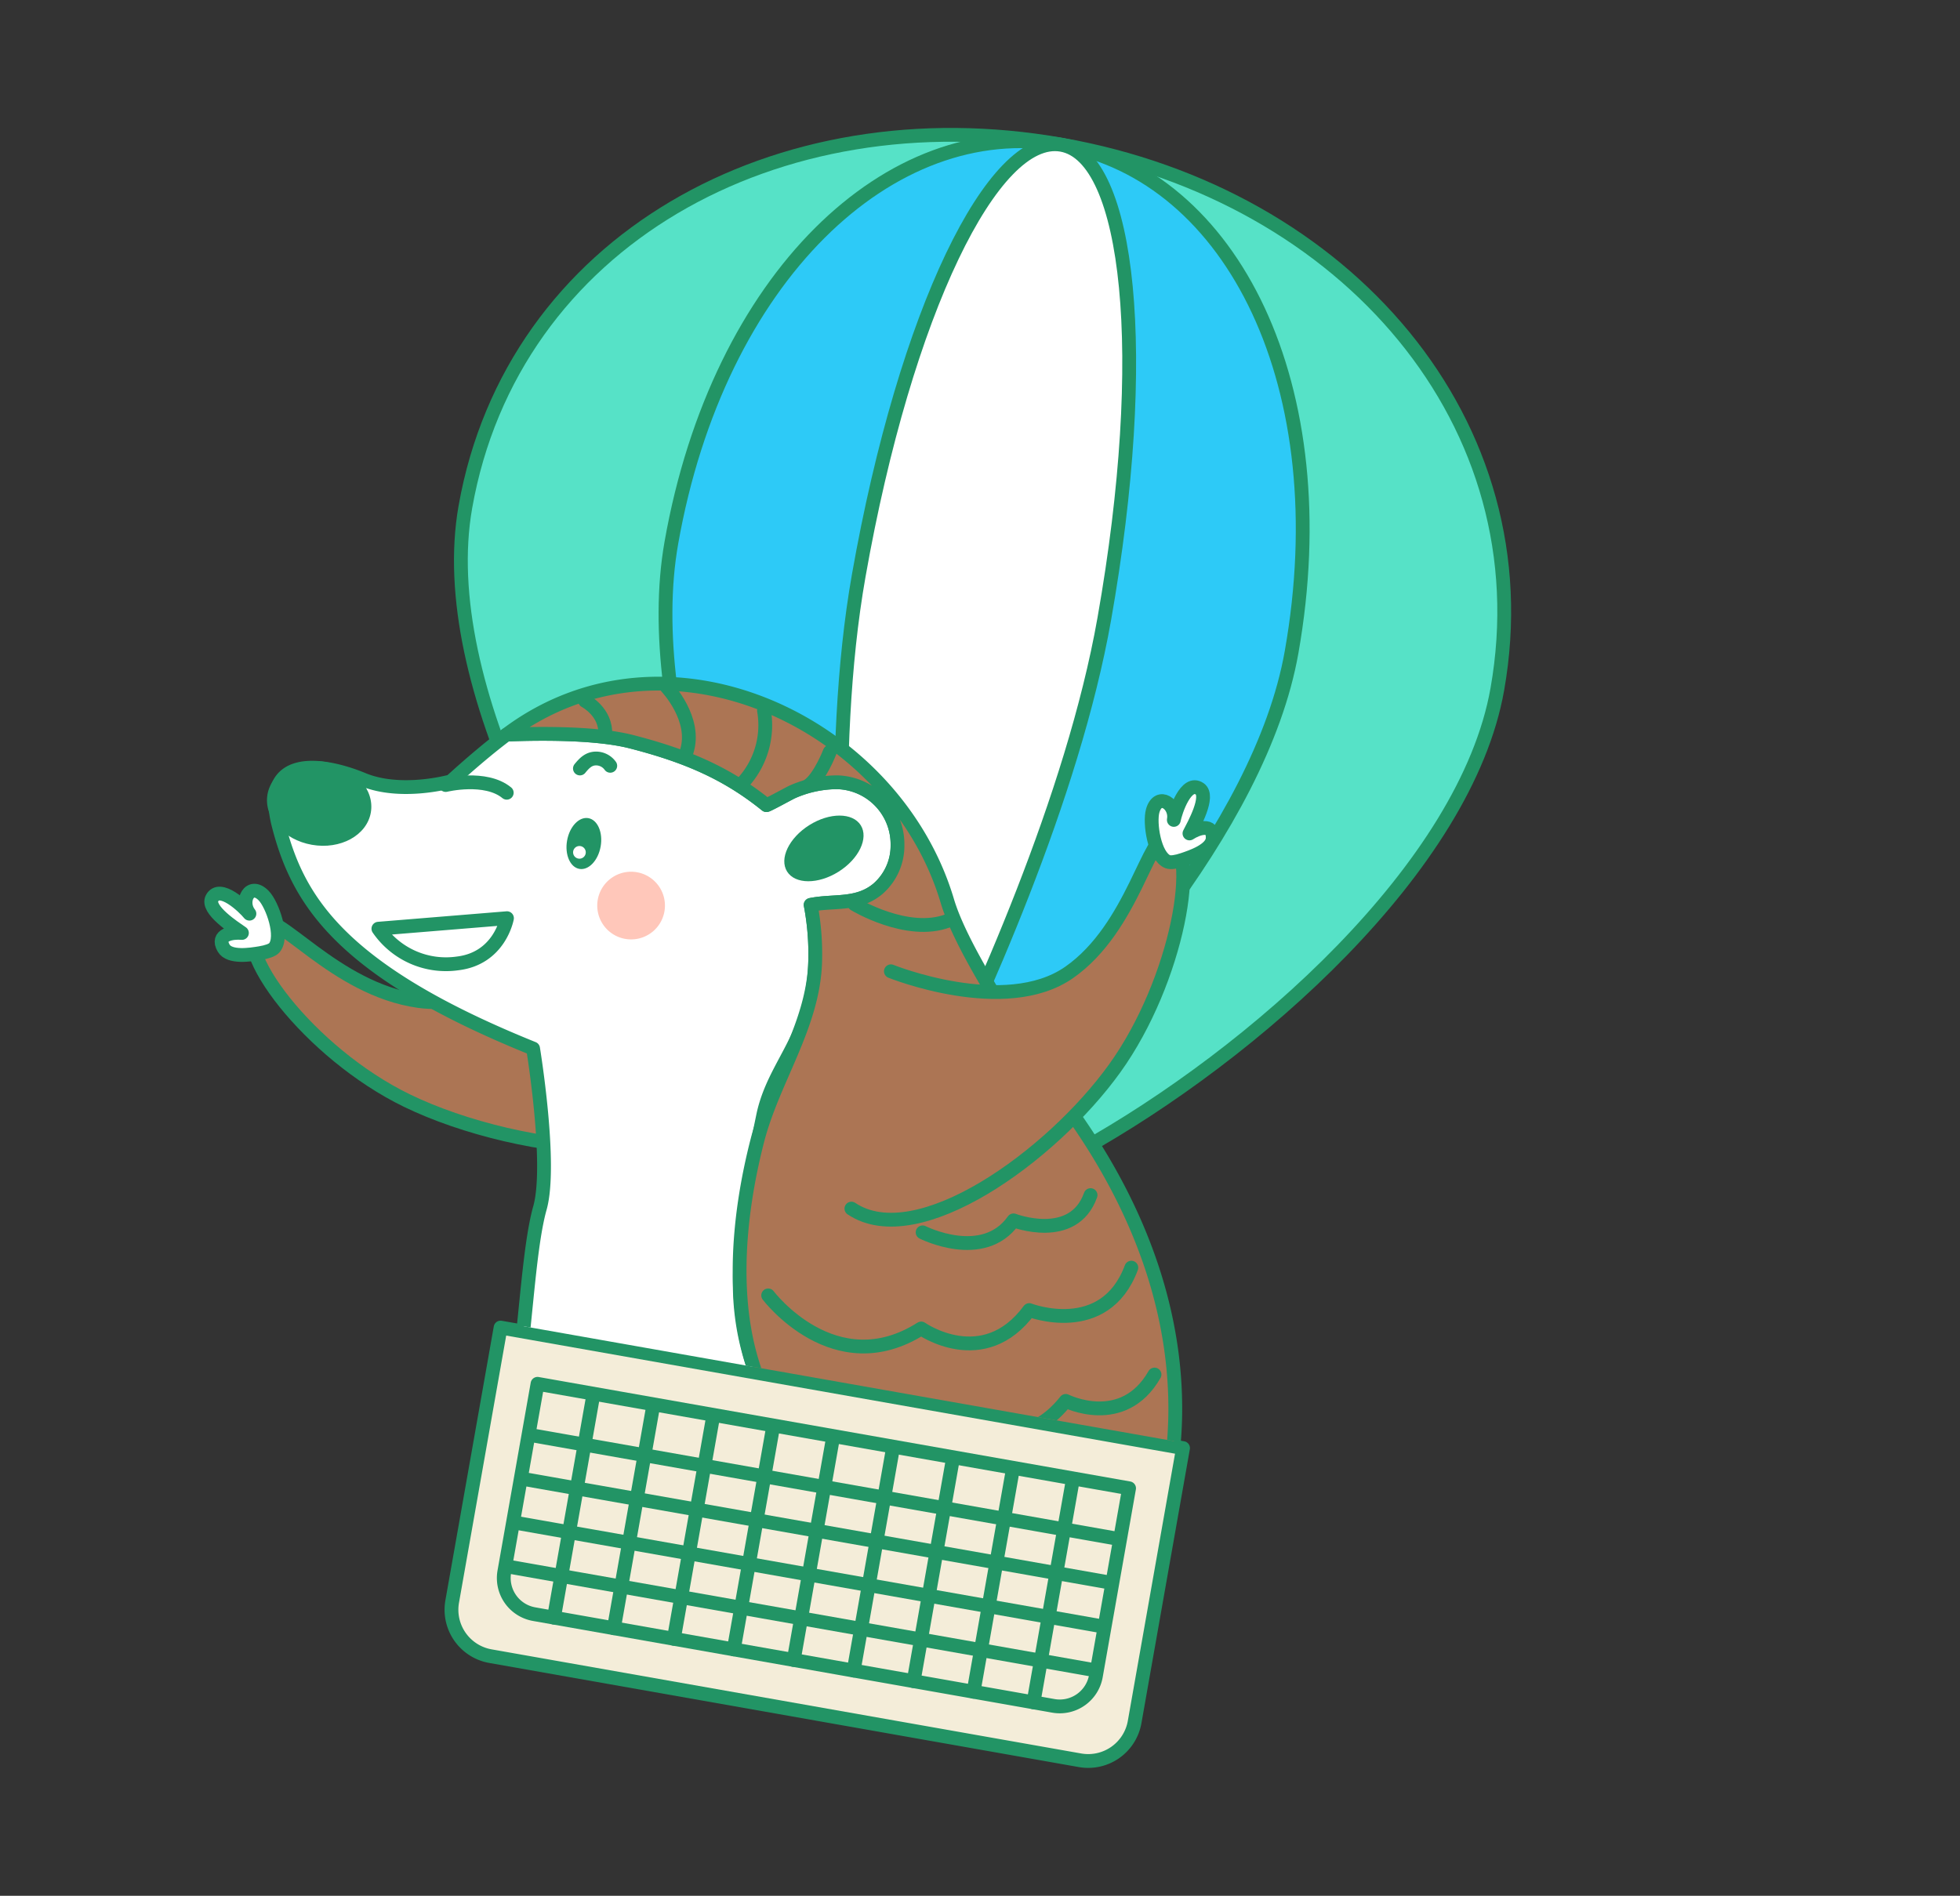 <svg xmlns="http://www.w3.org/2000/svg" xmlns:xlink="http://www.w3.org/1999/xlink" width="568.032" height="549.564" viewBox="0 0 568.032 549.564"><rect x="0" y="0" width="568.032" height="549.564" fill="#333333" stroke="none"/><defs><clipPath id="a"><rect width="493.748" height="470.981" fill="none"/></clipPath><clipPath id="b"><rect width="361.066" height="213.978" transform="translate(0 152.365)" fill="none"/></clipPath></defs><g transform="matrix(0.985, 0.174, -0.174, 0.985, 81.785, 0)"><rect width="9.915" height="131.998" transform="translate(175.122 239.195)" fill="#ffe064"/><rect width="9.915" height="131.998" transform="translate(274.24 239.195)" fill="#ffe064"/><rect width="9.915" height="131.998" transform="translate(175.122 239.195)" fill="none" stroke="#229465" stroke-miterlimit="10" stroke-width="3"/><rect width="9.915" height="131.998" transform="translate(274.24 239.195)" fill="none" stroke="#229465" stroke-miterlimit="10" stroke-width="3"/><g clip-path="url(#a)"><path d="M381.453,135.462C381.453,57.307,313.483,2,229.638,2S77.824,57.307,77.824,135.462c0,52.328,52.265,116.275,97.245,152.829H285.5c44.979-36.554,95.949-100.5,95.949-152.829" fill="#56e2c7"/><path d="M381.453,135.462C381.453,57.307,313.483,2,229.638,2S77.824,57.307,77.824,135.462c0,52.328,52.265,116.275,97.245,152.829H285.5C330.483,251.737,381.453,187.79,381.453,135.462Z" fill="none" stroke="#229465" stroke-miterlimit="10" stroke-width="4"/><path d="M320.877,135.239c0-77.993-40.848-133.186-91.239-133.186S138.4,57.246,138.4,135.239c0,52.22,40.9,116.035,67.93,152.513h46.617c27.033-36.478,67.93-100.293,67.93-152.513" fill="#2dcaf7"/><path d="M320.877,135.239c0-77.993-40.848-133.186-91.239-133.186S138.4,57.246,138.4,135.239c0,52.22,40.9,116.035,67.93,152.513h46.617C279.98,251.274,320.877,187.459,320.877,135.239Z" fill="none" stroke="#229465" stroke-miterlimit="10" stroke-width="4"/><path d="M265.761,135.239c0-77.993-16.172-133.186-36.123-133.186s-36.123,55.193-36.123,133.186c0,52.22,16.192,116.035,26.9,152.513h18.457c10.7-36.478,26.894-100.293,26.894-152.513" fill="#fff"/><path d="M265.761,135.239c0-77.993-16.172-133.186-36.123-133.186s-36.123,55.193-36.123,133.186c0,52.22,16.192,116.035,26.9,152.513h18.457C249.57,251.274,265.761,187.459,265.761,135.239Z" fill="none" stroke="#229465" stroke-miterlimit="10" stroke-width="4"/><path d="M316.377,462.166H142.9a13.656,13.656,0,0,1-13.656-13.655V367.877H330.032v80.634a13.655,13.655,0,0,1-13.655,13.655" fill="#f4edd9"/><path d="M316.377,462.166H142.9a13.656,13.656,0,0,1-13.656-13.655V367.877H330.032v80.634A13.655,13.655,0,0,1,316.377,462.166Z" fill="none" stroke="#229465" stroke-linecap="round" stroke-linejoin="round" stroke-width="4"/><path d="M306.034,447.976H153.244a10.629,10.629,0,0,1-10.629-10.629V382.069H316.663v55.278A10.629,10.629,0,0,1,306.034,447.976Z" fill="none" stroke="#229465" stroke-linecap="round" stroke-linejoin="round" stroke-width="4"/><line x2="172.297" transform="translate(142.812 397.046)" fill="none" stroke="#229465" stroke-linecap="round" stroke-linejoin="round" stroke-width="4"/><line x2="172.297" transform="translate(142.812 409.934)" fill="none" stroke="#229465" stroke-linecap="round" stroke-linejoin="round" stroke-width="4"/><line x2="172.297" transform="translate(142.812 422.823)" fill="none" stroke="#229465" stroke-linecap="round" stroke-linejoin="round" stroke-width="4"/><line x2="172.297" transform="translate(142.812 435.711)" fill="none" stroke="#229465" stroke-linecap="round" stroke-linejoin="round" stroke-width="4"/><line y2="65.175" transform="translate(159.092 382.801)" fill="none" stroke="#229465" stroke-linecap="round" stroke-linejoin="round" stroke-width="4"/><line y2="65.175" transform="translate(176.729 382.801)" fill="none" stroke="#229465" stroke-linecap="round" stroke-linejoin="round" stroke-width="4"/><line y2="65.175" transform="translate(194.365 382.801)" fill="none" stroke="#229465" stroke-linecap="round" stroke-linejoin="round" stroke-width="4"/><line y2="65.175" transform="translate(212.002 382.801)" fill="none" stroke="#229465" stroke-linecap="round" stroke-linejoin="round" stroke-width="4"/><line y2="65.175" transform="translate(229.639 382.801)" fill="none" stroke="#229465" stroke-linecap="round" stroke-linejoin="round" stroke-width="4"/><line y2="65.175" transform="translate(247.275 382.801)" fill="none" stroke="#229465" stroke-linecap="round" stroke-linejoin="round" stroke-width="4"/><line y2="65.175" transform="translate(264.912 382.801)" fill="none" stroke="#229465" stroke-linecap="round" stroke-linejoin="round" stroke-width="4"/><line y2="65.175" transform="translate(282.549 382.801)" fill="none" stroke="#229465" stroke-linecap="round" stroke-linejoin="round" stroke-width="4"/><line y2="65.175" transform="translate(300.186 382.801)" fill="none" stroke="#229465" stroke-linecap="round" stroke-linejoin="round" stroke-width="4"/></g><g clip-path="url(#b)"><path d="M319.286,377.884s10.271,19.356,47.4,21.332,81.376-12.641,118.114-39.9c6.715-3.161,7.9,1.58,6.32,5.925s-29.232,81.771-151.3,86.512c0,0-52.934,3.16-67.551-1.58,12.246-13.827,47.009-72.291,47.009-72.291" fill="#ac7554"/><path d="M319.286,377.884s10.271,19.356,47.4,21.332,81.376-12.641,118.114-39.9c6.715-3.161,7.9,1.58,6.32,5.925s-29.232,81.771-151.3,86.512c0,0-52.934,3.16-67.551-1.58C284.523,436.348,319.286,377.884,319.286,377.884Z" fill="none" stroke="#229465" stroke-linecap="round" stroke-linejoin="round" stroke-width="4"/><path d="M341.8,398.821s8.3,10.271-.4,17.776c0,0,11.061,9.086-1.975,21.332,0,0,5.135,8.691-4.346,12.641" fill="none" stroke="#229465" stroke-linecap="round" stroke-linejoin="round" stroke-width="4"/><path d="M367.875,400.8a14.442,14.442,0,0,1-4.911,6.241c5.7,4.425,11.343,7.674,1.411,20.271,4.29,5.485,7.845,13.386,3.105,20.5" fill="none" stroke="#229465" stroke-linecap="round" stroke-linejoin="round" stroke-width="4"/><path d="M315.731,405.536s2.765,10.271-1.975,14.616c0,0,14.221,14.616-3.95,27.652" fill="none" stroke="#229465" stroke-linecap="round" stroke-linejoin="round" stroke-width="4"/><path d="M131.344,256.31c-10.212,9.508-26.349,21.925-41.9,22.492-24.885.906-45.362-19.37-49.692-14.446-7.357,8.366,21.076,34.857,51.354,43.472,17.393,4.948,41.6,6.565,61.2,3.05,13.828-2.48-14.713-60.39-20.966-54.568" fill="#ac7554"/><path d="M131.344,256.31c-10.212,9.508-26.349,21.925-41.9,22.492-24.885.906-45.362-19.37-49.692-14.446-7.357,8.366,21.076,34.857,51.354,43.472,17.393,4.948,41.6,6.565,61.2,3.05C166.138,308.4,137.6,250.488,131.344,256.31Z" fill="none" stroke="#229465" stroke-linecap="round" stroke-linejoin="round" stroke-width="4"/><path d="M41.72,273.141c-2.51.879-8.437,2.972-10.623.4-2.96-3.48,1.683-5.021,4.447-5.248-2.4-1.114-11.378-4.874-10.28-8.369,1.437-4.571,9.573.848,11.445,2.492-3.411-2.995-1.524-9.274,3.185-5.859,2.9,2.108,7.8,10.735,5.632,14.355-.454.756-1.932,1.571-3.806,2.228" fill="#fff"/><path d="M41.72,273.141c-2.51.879-8.437,2.972-10.623.4-2.96-3.48,1.683-5.021,4.447-5.248-2.4-1.114-11.378-4.874-10.28-8.369,1.437-4.571,9.573.848,11.445,2.492-3.411-2.995-1.524-9.274,3.185-5.859,2.9,2.108,7.8,10.735,5.632,14.355C45.072,271.669,43.594,272.484,41.72,273.141Z" fill="none" stroke="#229465" stroke-linecap="round" stroke-linejoin="round" stroke-width="4"/><path d="M242.34,422.181c-5.84-21.217-24.15-33.063-35.708-50.443a74.848,74.848,0,0,1-11.356-28.414c-2.853-16.127-2.263-32.772-1.805-49.067.3-10.521,5.047-18.531,6.85-28.494a56.069,56.069,0,0,0,.267-17.917,75.81,75.81,0,0,0-4.185-16.232c6.435-2.524,13.4-2.079,18.366-7.958a16.556,16.556,0,0,0,3.4-13.474,17.963,17.963,0,0,0-20.392-14.9,32.4,32.4,0,0,0-12.238,4.963c-.581.363-6.6,5.234-6.8,5.125-12.6-6.949-24.757-9.989-41.7-11.292-9.949-.766-25.137,1.915-35.983,4.258-4.166,4.476-8.621,9.8-13.532,16.156,0,0-13.465,6.515-25.193,3.909S31.5,215.8,40.618,235.778,64.941,274,124.447,286.6c0,0,11.293,32.142,9.99,45.173s2.606,39.525,2.172,55.162,6.95,58.2,47.344,66.89c11.583,2.491,19.484,4.517,25.307,6.14,21.225-2.844,39.841-13.215,33.08-37.781" fill="#fff"/><path d="M242.34,422.181c-5.84-21.217-24.15-33.063-35.708-50.443a74.848,74.848,0,0,1-11.356-28.414c-2.853-16.127-2.263-32.772-1.805-49.067.3-10.521,5.047-18.531,6.85-28.494a56.069,56.069,0,0,0,.267-17.917,75.81,75.81,0,0,0-4.185-16.232c6.435-2.524,13.4-2.079,18.366-7.958a16.556,16.556,0,0,0,3.4-13.474,17.963,17.963,0,0,0-20.392-14.9,32.4,32.4,0,0,0-12.238,4.963c-.581.363-6.6,5.234-6.8,5.125-12.6-6.949-24.757-9.989-41.7-11.292-9.949-.766-25.137,1.915-35.983,4.258-4.166,4.476-8.621,9.8-13.532,16.156,0,0-13.465,6.515-25.193,3.909S31.5,215.8,40.618,235.778,64.941,274,124.447,286.6c0,0,11.293,32.142,9.99,45.173s2.606,39.525,2.172,55.162,6.95,58.2,47.344,66.89c11.583,2.491,19.484,4.517,25.307,6.14C230.485,457.118,249.1,446.747,242.34,422.181Z" fill="none" stroke="#229465" stroke-linecap="round" stroke-linejoin="round" stroke-width="4"/><path d="M66.251,227.444c0,6.717-6.806,12.162-15.2,12.162s-15.2-5.445-15.2-12.162,6.806-12.162,15.2-12.162,15.2,5.445,15.2,12.162" fill="#229465"/><path d="M110.422,250.72s0,11.852-11.852,15.407a23.75,23.75,0,0,1-24.3-5.926Z" fill="none" stroke="#229465" stroke-linecap="round" stroke-linejoin="round" stroke-width="4"/><path d="M206.676,206.367c2.956,3.261,1.173,9.694-3.984,14.369s-11.733,5.821-14.69,2.56-1.173-9.694,3.984-14.369,11.734-5.82,14.69-2.56" fill="#229465"/><path d="M86.225,215.8s10.859-4.778,17.808-.869" fill="none" stroke="#229465" stroke-linecap="round" stroke-linejoin="round" stroke-width="4"/><path d="M276.9,273.566c-20.412-21.281-36.048-38.654-41.7-49.947-24.2-48.393-94.7-67.655-134.148-25.281,10.846-2.343,26.034-5.023,35.984-4.258,16.939,1.3,29.1,4.343,41.7,11.292.2.11,6.218-4.761,6.8-5.125a32.4,32.4,0,0,1,12.238-4.962,17.962,17.962,0,0,1,20.392,14.9,16.556,16.556,0,0,1-3.4,13.474c-4.969,5.879-11.931,5.434-18.366,7.958a75.812,75.812,0,0,1,4.185,16.234c2.6,18.156-6.114,35.593-7.508,53.64-1.778,23,.454,50.555,13.552,70.25a111.866,111.866,0,0,0,9.324,11.876c-11.685,4.783-22.9,13.216-25.053,28.076.869,10.859,2.172,19.98,15.636,31.273,5.625,4.718,12.156,9.432,17.858,13.326a68.328,68.328,0,0,1-15.137,3.674c14.485,4.039,16.1,5.586,29.421,5.586,18.677,0,70.8-6.515,86.87-67.324,0-2.606,17.374-63.415-48.647-124.658" fill="#ac7554"/><path d="M276.9,273.566c-20.412-21.281-36.048-38.654-41.7-49.947-24.2-48.393-94.7-67.655-134.148-25.281,10.846-2.343,26.034-5.023,35.984-4.258,16.939,1.3,29.1,4.343,41.7,11.292.2.11,6.218-4.761,6.8-5.125a32.4,32.4,0,0,1,12.238-4.962,17.962,17.962,0,0,1,20.392,14.9,16.556,16.556,0,0,1-3.4,13.474c-4.969,5.879-11.931,5.434-18.366,7.958a75.812,75.812,0,0,1,4.185,16.234c2.6,18.156-6.114,35.593-7.508,53.64-1.778,23,.454,50.555,13.552,70.25a111.866,111.866,0,0,0,9.324,11.876c-11.685,4.783-22.9,13.216-25.053,28.076.869,10.859,2.172,19.98,15.636,31.273,5.625,4.718,12.156,9.432,17.858,13.326a68.328,68.328,0,0,1-15.137,3.674c14.485,4.039,16.1,5.586,29.421,5.586,18.677,0,70.8-6.515,86.87-67.324C325.551,395.618,342.925,334.809,276.9,273.566Z" fill="none" stroke="#229465" stroke-linecap="round" stroke-linejoin="round" stroke-width="4"/><path d="M164.288,444.612c-5.289-3.092-10.58-6.751-12.911-10.337-5.646-8.687-16.939-22.152-14.768-52.556,0,0-40.257,15.154-11.863,54.535a76.926,76.926,0,0,1,10.56-1.545c4.616,0,22.576,7.254,28.982,9.9" fill="#ac7554"/><path d="M164.288,444.612c-5.289-3.092-10.58-6.751-12.911-10.337-5.646-8.687-16.939-22.152-14.768-52.556,0,0-40.257,15.154-11.863,54.535a76.926,76.926,0,0,1,10.56-1.545C139.922,434.709,157.882,441.963,164.288,444.612Z" fill="none" stroke="#229465" stroke-linecap="round" stroke-linejoin="round" stroke-width="4"/><path d="M164.288,444.612c-6.406-2.649-24.366-9.9-28.982-9.9a76.926,76.926,0,0,0-10.56,1.545c.047.065.089.128.136.193-5.647,3.04-15.129,6.9-15.129,18.316,5.646-3.04,6.876-1.377,6.876-1.377s.435,3.475,2.606,3.91l6.95-1.738,1.737,2.172,10.859-2.172,1.3,2.172s36.485-4.778,38.223-5.212c1.02-.255-6.5-3.507-14.019-7.906" fill="#fff"/><path d="M164.288,444.612c-6.406-2.649-24.366-9.9-28.982-9.9a76.926,76.926,0,0,0-10.56,1.545c.047.065.089.128.136.193-5.647,3.04-15.129,6.9-15.129,18.316,5.646-3.04,6.876-1.377,6.876-1.377s.435,3.475,2.606,3.91l6.95-1.738,1.737,2.172,10.859-2.172,1.3,2.172s36.485-4.778,38.223-5.212C179.327,452.263,171.811,449.011,164.288,444.612Z" fill="none" stroke="#229465" stroke-linecap="round" stroke-linejoin="round" stroke-width="4"/><path d="M222.64,246.521s34.82,7.374,50.9-8.642,15.688-44.432,21.436-43.775c9.942,1.136,10.028,40.547-3.579,68.834s-46.993,62.611-68.057,53.305" fill="#ac7554"/><path d="M222.64,246.521s34.82,7.374,50.9-8.642,15.688-44.432,21.436-43.775c9.942,1.136,10.028,40.547-3.579,68.834s-46.993,62.611-68.057,53.305" fill="none" stroke="#229465" stroke-linecap="round" stroke-linejoin="round" stroke-width="4"/><path d="M300.342,199.966c2.334-1.274,7.859-4.272,7.415-7.617-.6-4.53-4.855-2.116-6.876-.215.78-2.526,4-11.712.674-13.239-4.355-2-5.783,7.675-5.817,10.166.062-4.539-5.864-7.345-6.483-1.561-.383,3.569,2.743,12.983,6.883,13.8.865.169,2.461-.382,4.2-1.333" fill="#fff"/><path d="M300.342,199.966c2.334-1.274,7.859-4.272,7.415-7.617-.6-4.53-4.855-2.116-6.876-.215.78-2.526,4-11.712.674-13.239-4.355-2-5.783,7.675-5.817,10.166.062-4.539-5.864-7.345-6.483-1.561-.383,3.569,2.743,12.983,6.883,13.8C297,201.468,298.6,200.917,300.342,199.966Z" fill="none" stroke="#229465" stroke-linecap="round" stroke-linejoin="round" stroke-width="4"/><path d="M117.564,451.159s5.408-5.408,9.614-5.408" fill="none" stroke="#229465" stroke-linecap="round" stroke-linejoin="round" stroke-width="4"/><path d="M127.778,452.961s5.408-5.408,9.614-5.408" fill="none" stroke="#229465" stroke-linecap="round" stroke-linejoin="round" stroke-width="4"/><path d="M139.194,454.163s5.408-5.408,9.614-5.408" fill="none" stroke="#229465" stroke-linecap="round" stroke-linejoin="round" stroke-width="4"/><path d="M133.535,225.534c0,4.125-2.211,7.468-4.937,7.468s-4.937-3.343-4.937-7.468,2.21-7.468,4.937-7.468,4.937,3.343,4.937,7.468" fill="#229465"/><path d="M129.614,228.277a1.835,1.835,0,1,1-1.836-1.836,1.836,1.836,0,0,1,1.836,1.836" fill="#fff"/><path d="M123.691,204.316c.938-1.668,1.906-3.181,3.917-3.629a5.063,5.063,0,0,1,4.6,1.335" fill="none" stroke="#229465" stroke-linecap="round" stroke-linejoin="round" stroke-width="4"/><path d="M155.01,240.862a9.807,9.807,0,1,1-9.808-9.808,9.808,9.808,0,0,1,9.808,9.808" fill="#ffc7ba"/><path d="M203.966,345.206s23.4,21.782,45.331,1.728c0,0,19.938,9.358,29.907-10.695,0,0,22.984,4.523,26.984-17.255" fill="none" stroke="#229465" stroke-linecap="round" stroke-linejoin="round" stroke-width="4"/><path d="M212.41,368.318s23.4,21.831,45.333,1.778c0,0,24.445,12.444,36.445-9.778,0,0,17.777,5.333,24-12" fill="none" stroke="#229465" stroke-linecap="round" stroke-linejoin="round" stroke-width="4"/><path d="M221.743,385.651s9.778,18.667,32.444,11.111c0,0,21.625,13.145,38.223-2.222,0,0,15.555,8,26.666-6.667" fill="none" stroke="#229465" stroke-linecap="round" stroke-linejoin="round" stroke-width="4"/><path d="M204.046,398.15s-2.006,20.834,33.994,17.723c0,0,11.555,20.148,39.111,5.926a30.9,30.9,0,0,0,29.037-1.185" fill="none" stroke="#229465" stroke-linecap="round" stroke-linejoin="round" stroke-width="4"/><path d="M199.077,418.1s1.778,18.222,23.111,20c0,0,10.481,20.814,44.3,8.593,0,0,10.486,4.641,25.926-4.149" fill="none" stroke="#229465" stroke-linecap="round" stroke-linejoin="round" stroke-width="4"/><path d="M244.854,319.429s18.835,5.718,25.333-8c0,0,18.222,3.556,20.708-11.093" fill="none" stroke="#229465" stroke-linecap="round" stroke-linejoin="round" stroke-width="4"/><path d="M208.854,229.207s16.725,6.5,27.555,0" fill="none" stroke="#229465" stroke-linecap="round" stroke-linejoin="round" stroke-width="4"/><path d="M121.743,184.762s6.73,2.14,7.452,8.638" fill="none" stroke="#229465" stroke-linecap="round" stroke-linejoin="round" stroke-width="4"/><path d="M144.41,176.762s10.222,7.556,8.889,17.333" fill="none" stroke="#229465" stroke-linecap="round" stroke-linejoin="round" stroke-width="4"/><path d="M173.3,178.54a24.692,24.692,0,0,1-2.222,21.333" fill="none" stroke="#229465" stroke-linecap="round" stroke-linejoin="round" stroke-width="4"/><path d="M194.147,186.982s-1.515,7.782-4.4,10.67" fill="none" stroke="#229465" stroke-linecap="round" stroke-linejoin="round" stroke-width="4"/><path d="M118.188,402.984s9.333,8.889,16.755-.124" fill="none" stroke="#229465" stroke-linecap="round" stroke-linejoin="round" stroke-width="4"/><path d="M120.225,420.516s14.44,1.444,18.05-5.776" fill="none" stroke="#229465" stroke-linecap="round" stroke-linejoin="round" stroke-width="4"/><path d="M206.539,442.963s-34.038,3.44-27.088,20.814c1.737,1.3,1.8-.672,11.416,1.8.434.868-2.4,6.008,17.409,1.707,0,.868,4.534,2.115,34.5-2.228-13.037-5.926-33.635-17.318-36.241-22.1" fill="#fff"/><path d="M206.539,442.963s-34.038,3.44-27.088,20.814c1.737,1.3,1.8-.672,11.416,1.8.434.868-2.4,6.008,17.409,1.707,0,.868,4.534,2.115,34.5-2.228C229.743,459.133,209.145,447.741,206.539,442.963Z" fill="none" stroke="#229465" stroke-linecap="round" stroke-linejoin="round" stroke-width="4"/><path d="M207.691,466.18s5.408-5.408,9.614-5.408" fill="none" stroke="#229465" stroke-linecap="round" stroke-linejoin="round" stroke-width="4"/><path d="M192.069,465.579s5.408-5.408,9.614-5.408" fill="none" stroke="#229465" stroke-linecap="round" stroke-linejoin="round" stroke-width="4"/><path d="M182.455,463.176s5.408-5.408,9.614-5.408" fill="none" stroke="#229465" stroke-linecap="round" stroke-linejoin="round" stroke-width="4"/></g></g></svg>